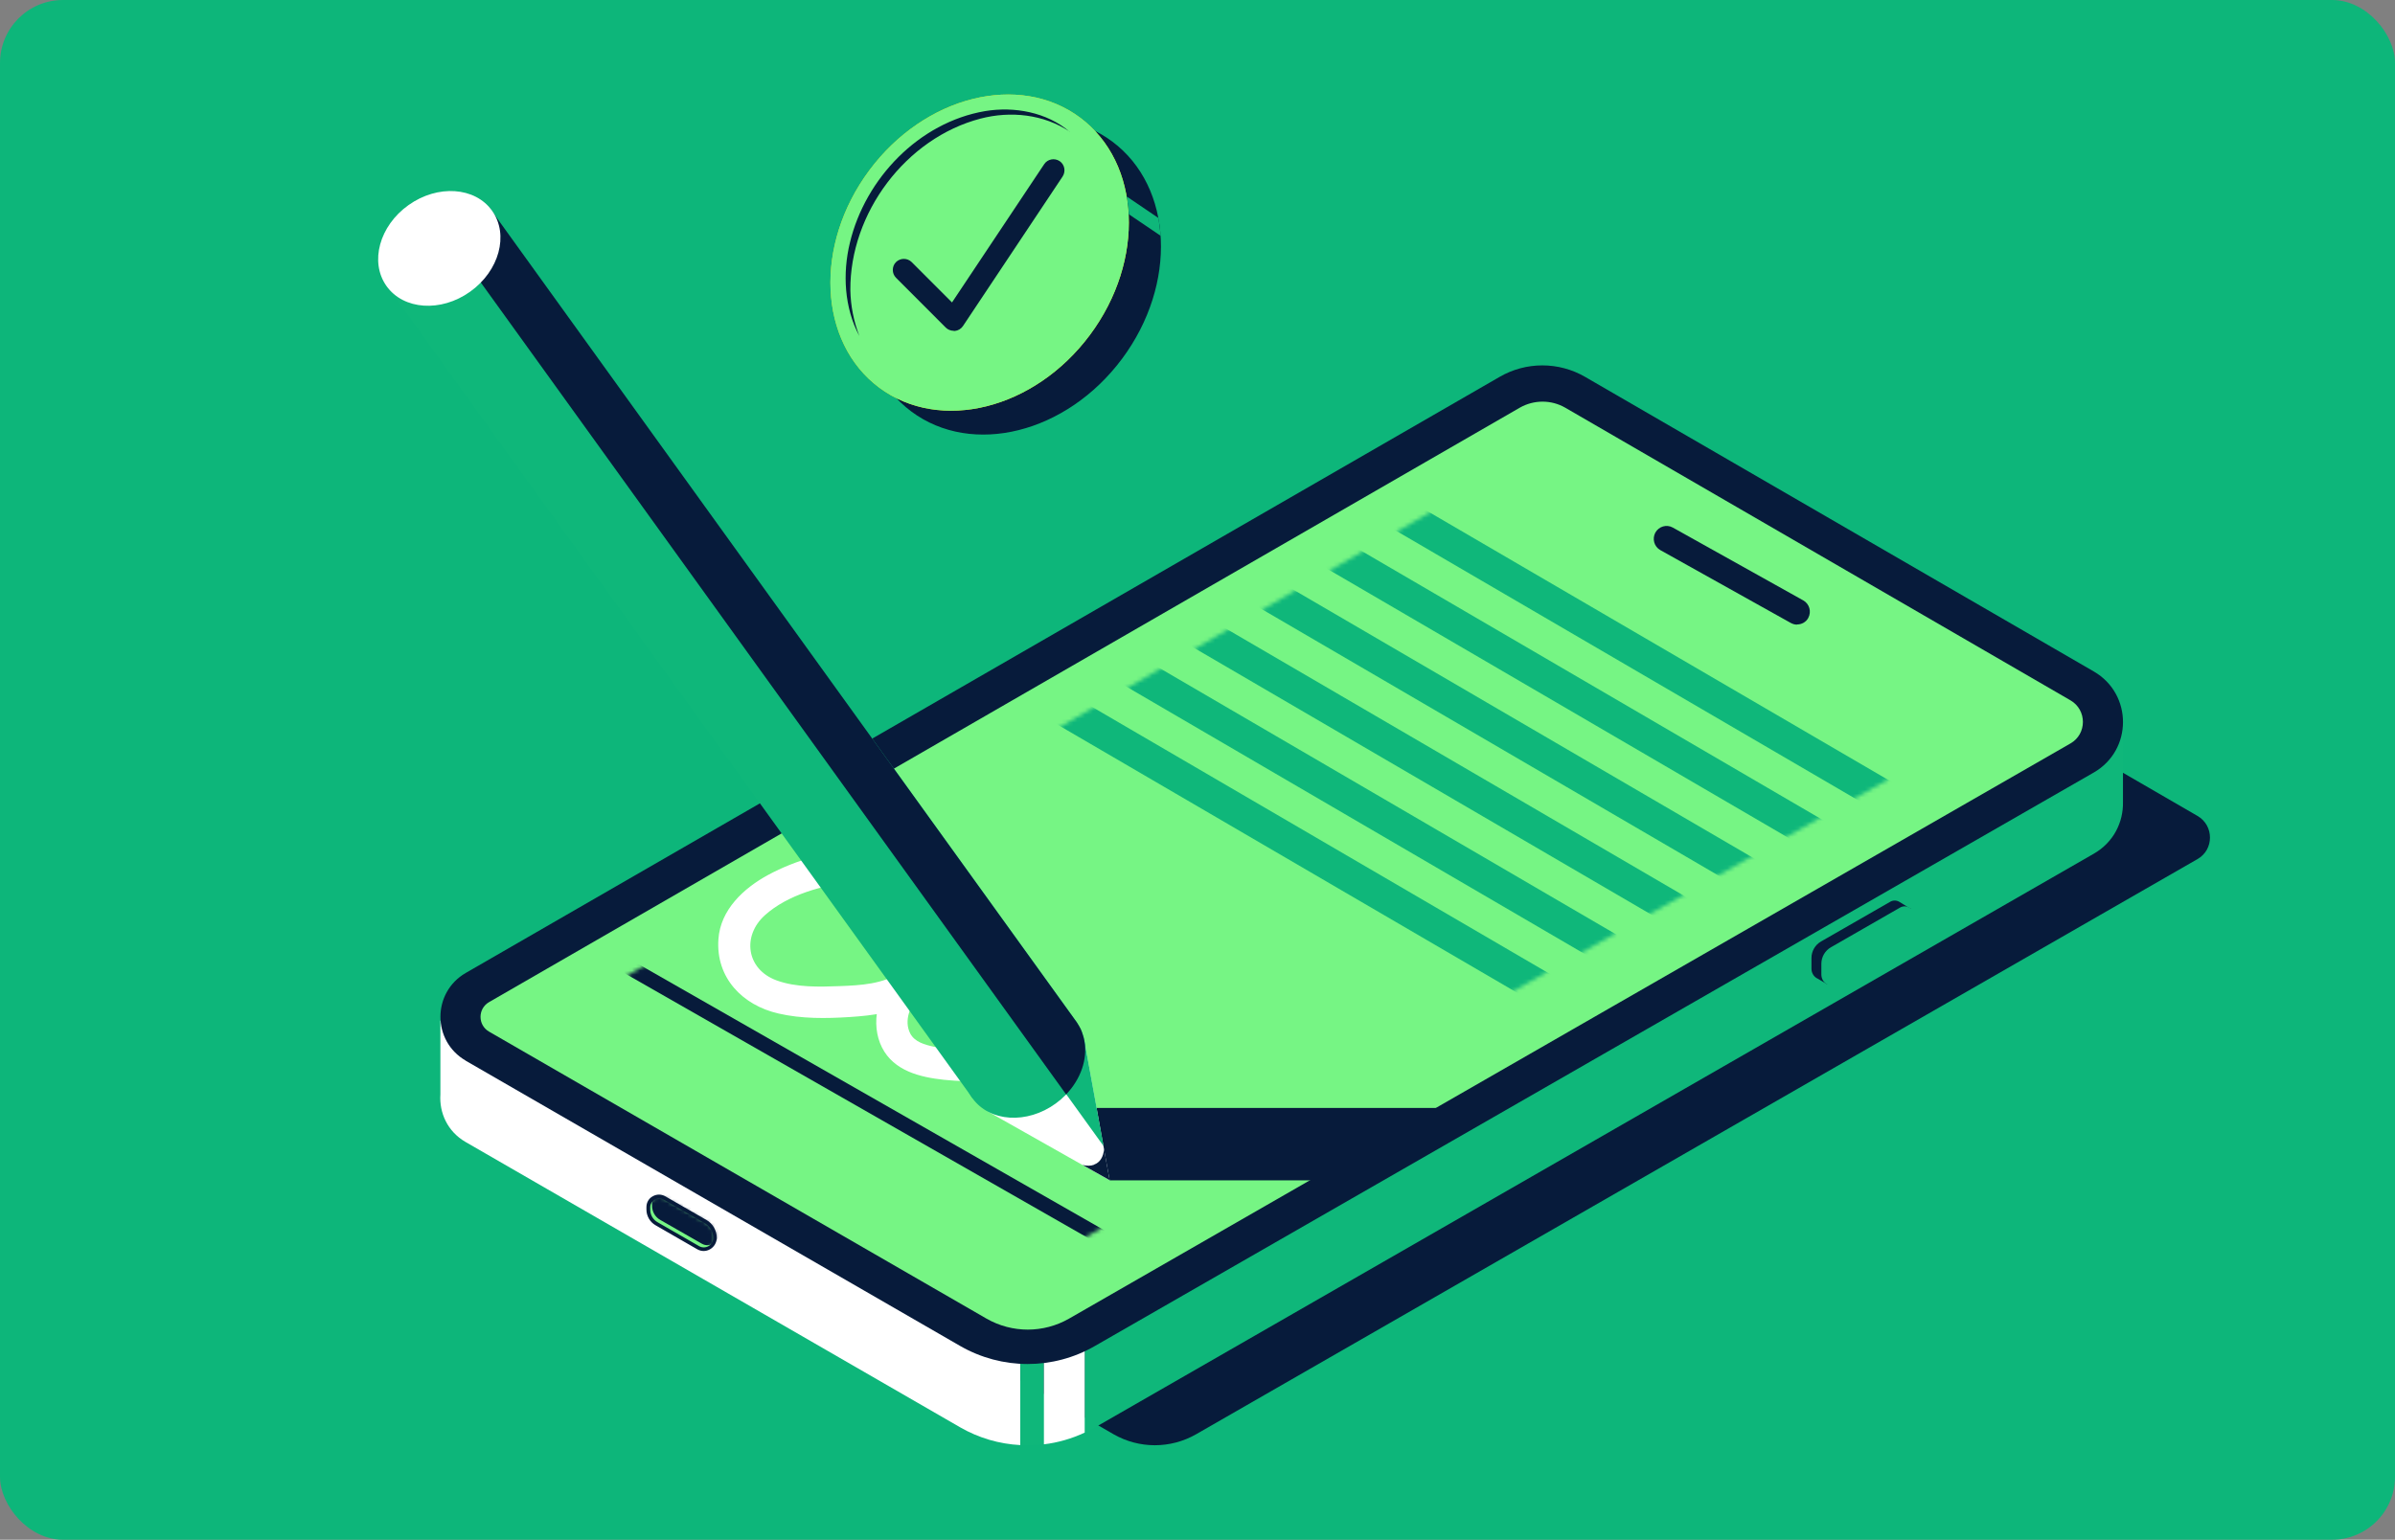 <svg xmlns="http://www.w3.org/2000/svg" fill="none" viewBox="0 0 608 391" height="391" width="608">
<rect x="0" y="0" width="608" height="391" fill="#808080" stroke="none"/>
<rect fill="#0DB67A" rx="16" height="391" width="608"></rect>
<g clip-path="url(#clip0_497_1457)">
<path fill="#071B3B" d="M156.419 283.833L418.066 132.893C421.659 130.843 426.063 130.843 429.617 132.893L557.871 207.203C562.082 209.64 562.082 215.752 557.871 218.15L303.641 364.216C297.151 367.93 289.193 367.93 282.703 364.216L156.419 291.299C153.522 289.636 153.522 285.458 156.419 283.795V283.833Z"></path>
<path fill="white" d="M121.534 265.768L111.799 259.154V277.915C111.49 282.557 113.576 287.315 118.174 289.984L243.724 362.437C248.475 365.183 253.729 366.692 259.022 366.963V186.469L121.534 265.768Z"></path>
<path fill="#0FB77A" d="M528.396 189.292L402.42 116.297C395.698 112.39 387.393 112.39 380.671 116.297L275.363 177.068V363.828C276.252 363.403 277.14 362.977 277.99 362.474L531.525 216.795C536.585 213.894 539.058 208.749 538.942 203.643V183.064L528.396 189.292Z"></path>
<path fill="#0FB77A" d="M259.021 186.468V366.962C261.03 367.078 263 367.001 265.009 366.768V183.025L259.021 186.468Z"></path>
<path fill="white" d="M265.01 183.025V366.768C268.564 366.343 272.079 365.337 275.363 363.79V177.029L265.01 183.025Z"></path>
<path fill="#071B3B" d="M118.175 269.326L243.725 341.778C254.349 347.89 267.367 347.929 277.991 341.778L531.525 196.176C541.415 190.49 541.415 176.255 531.564 170.53L402.421 95.717C395.699 91.81 387.394 91.81 380.672 95.717L118.214 247.083C109.676 252.034 109.676 264.374 118.214 269.326H118.175Z"></path>
<path fill="#76F584" d="M124.161 254.472L385.808 103.532C389.401 101.482 393.805 101.482 397.359 103.532L525.613 177.841C529.824 180.278 529.824 186.39 525.613 188.789L271.384 334.855C264.894 338.568 256.936 338.568 250.446 334.855L124.161 261.976C121.264 260.313 121.264 256.135 124.161 254.472Z"></path>
<mask height="139" width="224" y="128" x="262" maskUnits="userSpaceOnUse" style="mask-type:luminance" id="mask0_497_1457">
<path fill="white" d="M357.84 266.541L485.515 194.437L365.836 128.482L262.537 188.402L357.84 266.541Z"></path>
</mask>
<g mask="url(#mask0_497_1457)">
<path fill="#0FB77A" d="M346.08 120.293L341.898 127.479L480.148 208.147L484.33 200.961L346.08 120.293Z"></path>
<path fill="#0FB77A" d="M331.201 131.478L327.02 138.664L465.269 219.332L469.451 212.147L331.201 131.478Z"></path>
<path fill="#0FB77A" d="M316.299 142.717L312.117 149.902L450.367 230.571L454.549 223.385L316.299 142.717Z"></path>
<path fill="#0FB77A" d="M301.42 153.902L297.238 161.088L435.488 241.756L439.67 234.57L301.42 153.902Z"></path>
<path fill="#0FB77A" d="M286.541 165.086L282.359 172.271L420.609 252.94L424.791 245.754L286.541 165.086Z"></path>
<path fill="#0FB77A" d="M271.658 176.252L267.477 183.438L405.726 264.106L409.908 256.92L271.658 176.252Z"></path>
</g>
<path fill="#071B3B" d="M485.13 230.836L482.31 229.095C481.614 228.631 480.687 228.515 479.876 228.979L462.299 239.075C460.792 239.926 459.865 241.551 459.865 243.253V246C459.865 247.005 460.367 247.856 461.14 248.359L461.217 248.398C461.256 248.398 461.333 248.475 461.372 248.475L463.921 249.984L465.351 248.011L465.119 247.895L480.61 238.998C482.31 238.031 483.353 236.213 483.353 234.24V231.339L485.168 230.72L485.13 230.836Z"></path>
<path fill="#0FB77A" d="M485.824 235.788V232.461C485.824 230.682 483.931 229.599 482.386 230.45L464.809 240.546C463.302 241.397 462.375 243.022 462.375 244.724V247.47C462.375 249.675 464.732 251.029 466.624 249.946L483.081 240.507C484.781 239.54 485.824 237.722 485.824 235.749V235.788Z"></path>
<path fill="white" d="M244.691 221.438C231.17 211.651 208.88 214.668 195.011 222.173C188.792 225.538 182.881 231.031 182.379 238.497C181.684 248.284 188.483 255.285 197.638 257.374C203.471 258.728 209.73 258.651 215.679 258.264C221.628 257.877 227.848 257.142 232.638 253.738L227.809 247.471C222.71 251.726 220.894 260.043 223.907 266C226.92 271.958 233.565 273.544 239.63 274.201C246.313 274.936 253.228 274.201 259.602 276.561C265.976 278.92 269.105 283.214 269.917 290.1C270.535 295.129 278.493 295.206 277.913 290.1C277.256 284.723 276.175 279.501 272.389 275.362C268.217 270.797 261.65 268.205 255.662 267.354C249.674 266.503 243.145 267.084 237.08 265.807C234.801 265.304 232.174 264.608 231.054 262.403C229.47 259.27 230.938 255.208 233.449 253.119C236.887 250.257 232.329 244.222 228.62 246.852C224.294 249.908 218.344 250.218 213.206 250.411C208.069 250.605 202.119 250.798 197.097 248.941C189.448 246.117 188.367 237.646 194.161 232.424C199.956 227.202 208.957 224.726 216.683 223.914C224.409 223.101 233.874 223.449 240.673 228.362C244.845 231.379 248.824 224.455 244.691 221.477V221.438Z"></path>
<path fill="#071B3B" d="M273.895 281.355H382.409L349.495 299.73H281.698"></path>
<mask height="140" width="224" y="193" x="148" maskUnits="userSpaceOnUse" style="mask-type:luminance" id="mask1_497_1457">
<path fill="white" d="M243.918 332.031L371.593 259.927L251.876 193.973L148.615 253.892L243.918 332.031Z"></path>
</mask>
<g mask="url(#mask1_497_1457)">
<path fill="#071B3B" d="M157.338 242.126L155.48 245.385L287.175 320.633L289.032 317.374L157.338 242.126Z"></path>
</g>
<path fill="#071B3B" d="M456.194 158.615C455.653 158.615 455.112 158.461 454.61 158.19L421.503 139.699C419.919 138.81 419.378 136.837 420.228 135.251C421.117 133.665 423.087 133.085 424.671 133.974L457.777 152.465C459.361 153.354 459.902 155.327 459.052 156.913C458.473 157.996 457.352 158.577 456.194 158.577V158.615Z"></path>
<path fill="#76F584" d="M164.607 306.617V307.236C164.607 308.706 165.38 310.098 166.693 310.833L177.24 316.868C179.133 317.951 181.528 316.597 181.528 314.392C181.528 312.69 180.639 311.143 179.133 310.292L168.702 304.296C166.887 303.251 164.607 304.567 164.607 306.656V306.617Z"></path>
<path fill="#071B3B" d="M178.631 317.68C178.051 317.68 177.51 317.525 176.97 317.216L166.423 311.142C164.994 310.33 164.105 308.783 164.105 307.158V306.539C164.105 305.379 164.685 304.334 165.689 303.793C166.694 303.212 167.891 303.212 168.896 303.793L179.326 309.788C180.949 310.717 181.953 312.458 181.953 314.314C181.953 315.513 181.335 316.597 180.292 317.216C179.751 317.525 179.21 317.68 178.631 317.68ZM167.312 304.334C166.926 304.334 166.539 304.45 166.192 304.644C165.496 305.069 165.071 305.765 165.071 306.578V307.197C165.071 308.512 165.767 309.711 166.926 310.369L177.472 316.442C178.206 316.867 179.133 316.867 179.867 316.442C180.601 316.016 181.064 315.243 181.064 314.353C181.064 312.844 180.253 311.413 178.94 310.639L168.509 304.644C168.162 304.45 167.775 304.334 167.389 304.334H167.312Z"></path>
<mask height="15" width="18" y="303" x="164" maskUnits="userSpaceOnUse" style="mask-type:luminance" id="mask2_497_1457">
<path fill="white" d="M164.609 306.617V307.236C164.609 308.706 165.382 310.098 166.695 310.833L177.242 316.868C179.135 317.951 181.53 316.597 181.53 314.392C181.53 312.69 180.641 311.143 179.135 310.292L168.704 304.296C166.889 303.251 164.609 304.567 164.609 306.656V306.617Z"></path>
</mask>
<g mask="url(#mask2_497_1457)">
<path fill="#071B3B" d="M165.537 305.572V306.191C165.537 307.661 166.31 309.053 167.623 309.788L178.169 315.823C180.062 316.906 182.457 315.552 182.457 313.347C182.457 311.645 181.569 310.098 180.062 309.247L169.632 303.251C167.816 302.207 165.537 303.522 165.537 305.611V305.572Z"></path>
</g>
<path fill="#0FB77A" d="M124.2 52.664L98.781 73.398L246.004 277.643L246.853 278.842L281.699 299.731L273.393 259.655L124.2 52.664Z"></path>
<path fill="white" d="M281.698 299.73L250.832 282.284L275.324 264.49"></path>
<path fill="#071B3B" d="M277.72 295.785C276.87 296.095 275.865 296.095 274.822 295.824L281.699 299.692L280.269 291.801C280.115 293.774 279.265 295.205 277.72 295.746V295.785Z"></path>
<path fill="#0FB77A" d="M268.02 280.217C275.325 274.91 277.702 265.716 273.329 259.681C268.957 253.646 259.491 253.055 252.186 258.362C244.881 263.669 242.504 272.863 246.876 278.898C251.248 284.933 260.715 285.524 268.02 280.217Z"></path>
<path fill="#0FB77A" d="M265.937 271.298L280.153 291.027L275.324 264.49L250.832 282.284L265.937 271.298Z"></path>
<path fill="#071B3B" d="M275.286 264.336C275.286 264.336 275.209 263.949 275.17 263.795C275.093 263.485 275.016 263.137 274.9 262.827C274.745 262.325 274.591 261.822 274.359 261.319C274.089 260.777 273.702 260.12 273.393 259.655L124.201 52.664L114.195 60.826L270.65 277.914C274.359 274.045 276.136 268.939 275.286 264.375V264.336Z"></path>
<path fill="white" d="M119.335 74.083C126.743 68.81 129.25 59.608 124.936 53.532C120.622 47.455 111.119 46.803 103.712 52.077C96.304 57.35 93.796 66.551 98.111 72.628C102.425 78.705 111.928 79.356 119.335 74.083Z"></path>
<path fill="#071B3B" d="M284.845 91.109C298.934 72.182 297.82 47.481 282.356 35.94C266.892 24.398 242.934 30.385 228.845 49.312C214.756 68.24 215.87 92.941 231.334 104.482C246.798 116.024 270.755 110.037 284.845 91.109Z"></path>
<path fill="#FFD200" d="M276.694 85.049C290.784 66.121 289.669 41.421 274.205 29.879C258.741 18.337 234.784 24.324 220.694 43.252C206.605 62.18 207.72 86.88 223.183 98.422C238.647 109.964 262.605 103.977 276.694 85.049Z"></path>
<path fill="#76F584" d="M276.694 85.049C290.784 66.121 289.669 41.421 274.205 29.879C258.741 18.337 234.784 24.324 220.694 43.252C206.605 62.18 207.72 86.88 223.183 98.422C238.647 109.964 262.605 103.977 276.694 85.049Z"></path>
<path fill="#071B3B" d="M271.578 33.439C264.933 28.991 256.512 28.14 248.94 30.113C229.972 35.064 215.718 54.096 215.872 73.708C215.949 77.654 216.722 81.599 218.151 85.313C214.327 78.156 213.863 69.453 215.756 61.639C219.658 45.315 233.295 31.079 250.061 28.217C257.516 26.979 265.745 28.488 271.578 33.478V33.439Z"></path>
<path fill="#0FB77A" d="M294.1 55.372L286.064 49.918C286.064 49.918 286.528 53.245 286.567 54.405L294.679 59.898"></path>
<path fill="#071B3B" d="M242.064 83.998C241.33 83.998 240.596 83.688 240.094 83.186L227.462 70.536C226.38 69.453 226.38 67.635 227.462 66.552C228.582 65.469 230.32 65.469 231.441 66.552L241.678 76.803L265.088 41.679C265.938 40.402 267.676 40.054 268.99 40.905C270.265 41.756 270.612 43.497 269.762 44.812L244.459 82.799C243.996 83.495 243.223 83.959 242.412 84.037C242.335 84.037 242.219 84.037 242.141 84.037L242.064 83.998Z"></path>
</g>
<defs>
<clipPath id="clip0_497_1457">
<rect transform="translate(96 24)" fill="white" height="343" width="465"></rect>
</clipPath>
</defs>
</svg>
